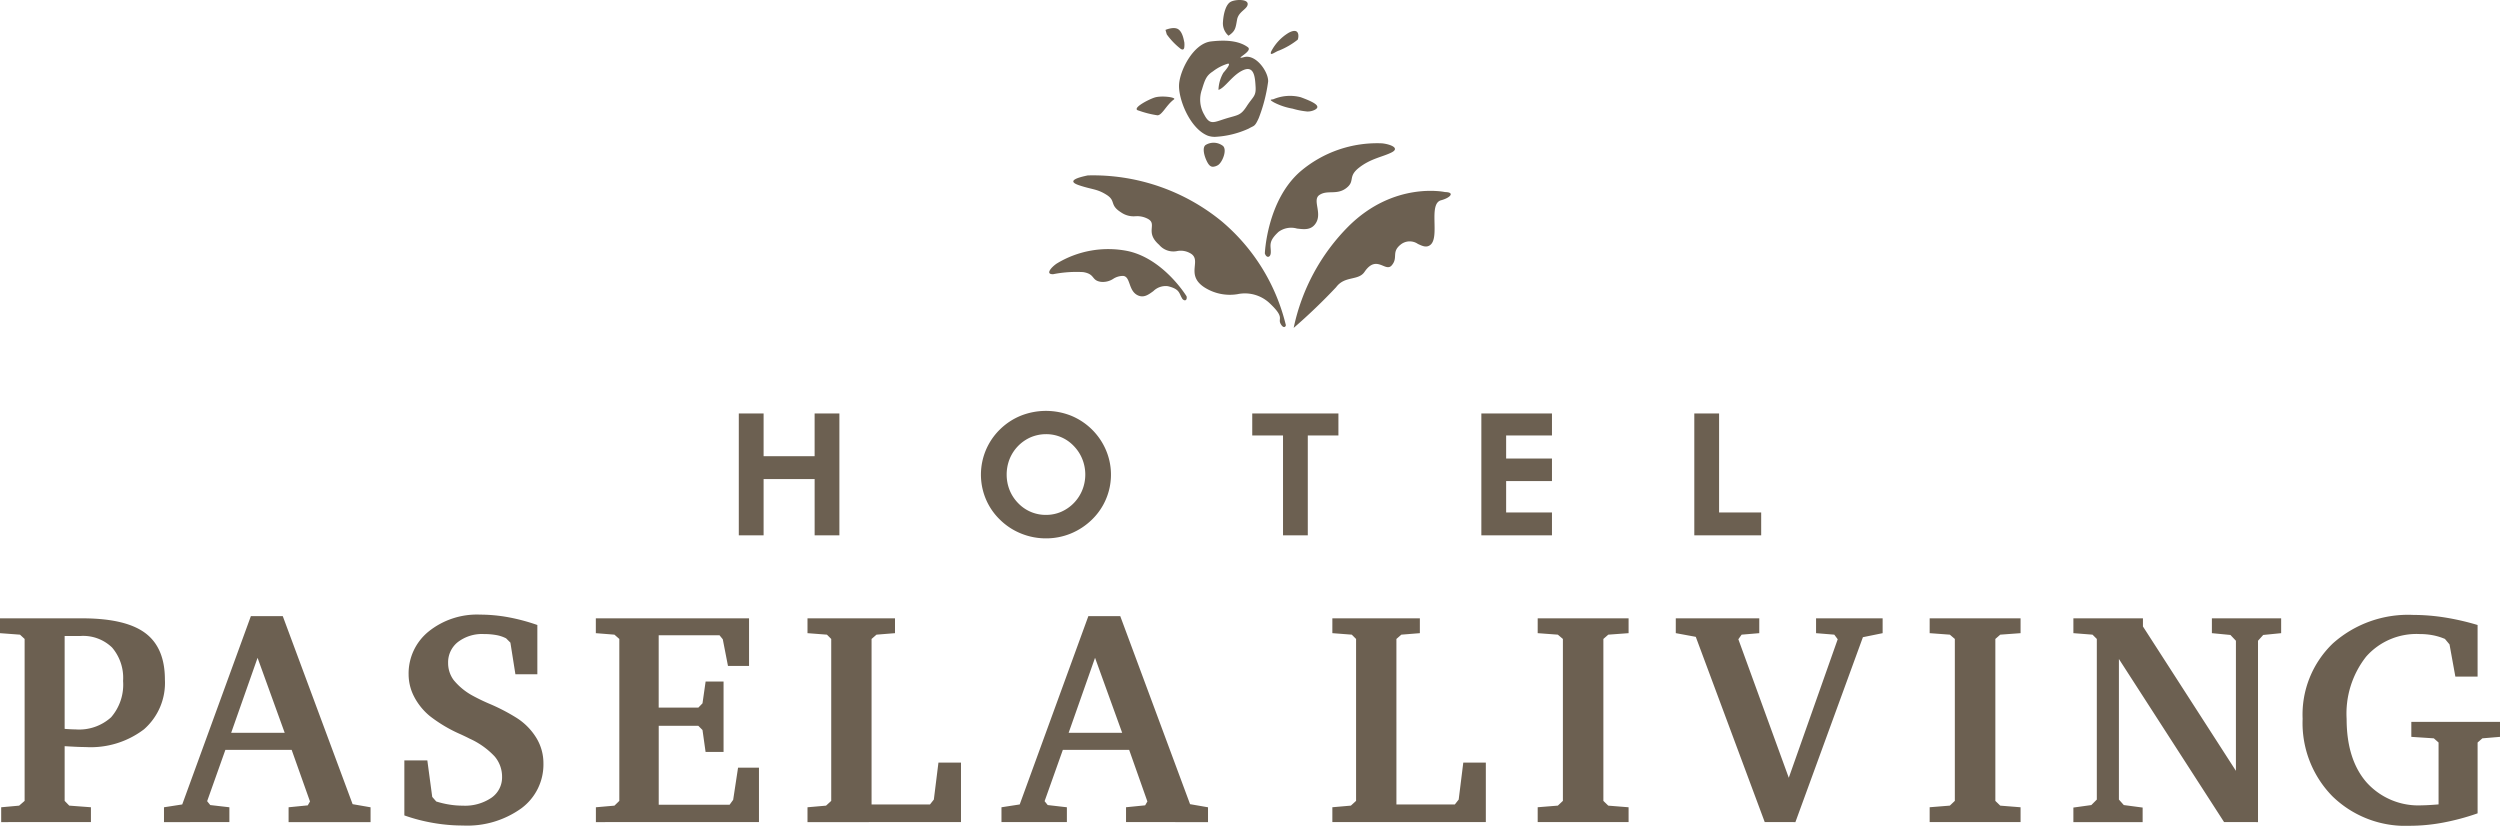 <svg xmlns="http://www.w3.org/2000/svg" width="300" height="99.095" viewBox="0 0 300 99.095">
  <path id="合体_1" data-name="合体 1" d="M279.874,95.538a12.541,12.541,0,0,1-3.559-9.27,11.833,11.833,0,0,1,3.638-9.067,13.556,13.556,0,0,1,9.654-3.41,24.377,24.377,0,0,1,3.745.3,30.422,30.422,0,0,1,3.959.909v6.191h-2.668l-.7-3.861-.551-.659a7.124,7.124,0,0,0-1.459-.444,8.387,8.387,0,0,0-1.566-.141,8.044,8.044,0,0,0-6.432,2.712,11.057,11.057,0,0,0-2.34,7.466q0,4.875,2.393,7.623a8.35,8.35,0,0,0,6.648,2.752c.188,0,.456-.009.8-.028s.742-.046,1.192-.082V89.1l-.569-.5-2.7-.177v-1.8H300v1.8l-2.118.177-.57.5V97.6a28.138,28.138,0,0,1-4.181,1.12,21.831,21.831,0,0,1-3.986.374A12.541,12.541,0,0,1,279.874,95.538Zm-227.9,3.211a20.859,20.859,0,0,1-3.452-.9v-6.6h2.758l.587,4.379.481.55a10.885,10.885,0,0,0,1.593.374,10.025,10.025,0,0,0,1.61.127,5.628,5.628,0,0,0,3.416-.944,2.962,2.962,0,0,0,1.281-2.511,3.733,3.733,0,0,0-.9-2.463,9.389,9.389,0,0,0-3-2.127c-.225-.118-.569-.286-1.031-.5a17.139,17.139,0,0,1-3.738-2.207,7.468,7.468,0,0,1-1.886-2.33,5.806,5.806,0,0,1-.659-2.651,6.471,6.471,0,0,1,2.394-5.161,9.258,9.258,0,0,1,6.2-2.03,18.87,18.87,0,0,1,3.364.312A23.315,23.315,0,0,1,64.482,75v5.908H61.848l-.6-3.793-.516-.514a4.2,4.2,0,0,0-1.174-.392,8.221,8.221,0,0,0-1.495-.123,4.758,4.758,0,0,0-3.115.959,3.087,3.087,0,0,0-1.174,2.509,3.412,3.412,0,0,0,.666,2.055,7.618,7.618,0,0,0,2.286,1.877,23.38,23.38,0,0,0,2.18,1.042A23.258,23.258,0,0,1,61.919,86.1a7.457,7.457,0,0,1,2.437,2.44,5.808,5.808,0,0,1,.855,3.041A6.538,6.538,0,0,1,62.56,97a11.115,11.115,0,0,1-7.011,2.062A20.756,20.756,0,0,1,51.972,98.749Zm214.915-.1L254.269,79.078v16.87l.587.659,2.261.3v1.745h-8.311V96.907l2.154-.3.658-.659V76.674l-.516-.515-2.295-.179V74.2h8.346v.977L268.31,92.5V76.889l-.659-.694-2.224-.215V74.2h8.311V75.98l-2.154.215-.623.694V98.652Zm-35.329,0v-1.78l2.421-.195.6-.57V76.674l-.6-.515-2.421-.179V74.2h10.908V75.98l-2.439.179-.587.515V96.107l.587.57,2.439.195v1.78Zm-19.792,0-8.274-22.228-2.4-.444V74.2h10.019V75.98l-2.119.179-.391.551,6.051,16.622,5.871-16.622-.409-.551-2.189-.179V74.2h7.989V75.98l-2.367.483-8.1,22.189Zm-27.245,0v-1.78l2.419-.195.606-.57V76.674l-.606-.515-2.419-.179V74.2h10.908V75.98l-2.439.179-.587.515V96.107l.587.57,2.439.195v1.78Zm-24.64,0v-1.78l2.224-.195.622-.57V76.674l-.515-.515-2.331-.179V74.2h10.5V75.98l-2.224.179-.589.515V96.533h7.012l.461-.586.551-4.431H178.3v7.136Zm-24.759,0v-1.78l2.294-.229.268-.466L135.5,89.986H127.54l-2.188,6.155.374.466,2.3.265v1.78h-7.849v-1.78l2.189-.339,8.238-22.6h3.826L142.808,96.5l2.154.374v1.78Zm-6.887-10.714h6.423l-3.255-9ZM96.9,98.652v-1.78l2.224-.195.623-.57V76.674l-.516-.515L96.9,75.98V74.2h10.5V75.98l-2.223.179-.589.515V96.533h7.011l.462-.586.551-4.431h2.706v7.136Zm-25.393,0v-1.78l2.225-.195.586-.57V76.674l-.586-.515L71.5,75.98V74.2H89.885v5.711H87.357l-.624-3.2-.391-.479h-7.3v8.683H83.8l.5-.515.374-2.616h2.153v8.451H84.67L84.3,87.6l-.5-.5H79.047v9.466h8.507l.426-.586.587-3.861h2.509v6.53Zm-36.876,0v-1.78l2.3-.229.268-.466L35,89.986H27.045l-2.188,6.155.374.466,2.295.265v1.78H19.678v-1.78l2.19-.339,8.238-22.6h3.825L42.313,96.5l2.154.374v1.78ZM27.74,87.938h6.424l-3.256-9ZM.142,98.652v-1.78l2.153-.195.659-.57V76.674L2.4,76.159,0,75.98V74.2H9.841q5.213,0,7.58,1.76t2.367,5.588a7.4,7.4,0,0,1-2.51,5.97,10.543,10.543,0,0,1-7.029,2.128c-.285,0-.635-.008-1.05-.027s-.9-.044-1.442-.078v6.564l.553.57,2.6.195v1.78ZM7.757,87.459a.719.719,0,0,1,.125.017c.547.036.944.053,1.192.053a5.711,5.711,0,0,0,4.262-1.459,5.98,5.98,0,0,0,1.434-4.358,5.6,5.6,0,0,0-1.317-4.005,4.975,4.975,0,0,0-3.791-1.389H7.757ZM122.524,64.021A7.7,7.7,0,0,1,120,62.366a7.456,7.456,0,0,1-1.691-2.46A7.587,7.587,0,0,1,120,51.526a7.723,7.723,0,0,1,2.529-1.654,8.173,8.173,0,0,1,5.971,0,7.737,7.737,0,0,1,4.219,4.149,7.518,7.518,0,0,1-1.7,8.347,7.963,7.963,0,0,1-2.534,1.66,7.777,7.777,0,0,1-2.967.576A7.87,7.87,0,0,1,122.524,64.021Zm1.185-11.56a4.821,4.821,0,0,0-2.554,2.615,5.061,5.061,0,0,0-.355,1.877,4.987,4.987,0,0,0,.355,1.863,4.785,4.785,0,0,0,1.025,1.563,4.568,4.568,0,0,0,3.341,1.409,4.585,4.585,0,0,0,1.793-.359,4.815,4.815,0,0,0,2.56-2.619,5,5,0,0,0,0-3.726,4.824,4.824,0,0,0-1.029-1.574,4.538,4.538,0,0,0-3.324-1.41A4.734,4.734,0,0,0,123.71,52.462Zm79.607,11.775V49.619h2.974V61.494h5.052v2.742Zm-25.554,0V49.619h8.474v2.637h-5.5v2.769h5.5v2.7h-5.5v3.769h5.5v2.742Zm-23.8,0V52.256h-3.693V49.619H160.61v2.637h-3.675V64.236Zm-56.206,0V57.484H91.632v6.752H88.656V49.619h2.976v5.128h6.122V49.619h2.973V64.236ZM161.8,27.18c5.5-5.479,11.609-4.132,11.609-4.132,1.182.017.691.668-.484.986-1.575.424-.086,4.475-1.31,5.376-.473.345-.947.1-1.467-.138a1.728,1.728,0,0,0-2.072.08c-1.144.918-.264,1.548-1.066,2.489-.317.37-.685.2-1.111.023-.6-.243-1.307-.486-2.156.76-.743,1.1-2.37.429-3.413,1.845a68.568,68.568,0,0,1-5.089,4.879A24.3,24.3,0,0,1,161.8,27.18Zm-8.125,11.679c-.372-.681.586-.71-1.4-2.549A4.333,4.333,0,0,0,148.5,35.3a5.666,5.666,0,0,1-4.01-.842c-2.314-1.554-.13-3.29-1.718-4.1a2.29,2.29,0,0,0-1.54-.226,2.229,2.229,0,0,1-2.139-.757c-1.793-1.571-.1-2.507-1.423-3.151a2.728,2.728,0,0,0-1.427-.275,2.62,2.62,0,0,1-1.72-.467c-1.42-.9-.572-1.362-1.729-2.1s-1.755-.621-3.337-1.162.05-.957,1.08-1.171a24.391,24.391,0,0,1,16.067,5.51,23.464,23.464,0,0,1,7.674,12.359.231.231,0,0,1-.181.329C153.988,39.25,153.836,39.149,153.676,38.859ZM141.84,35.783c-.368-.6-.259-1.095-1.689-1.438a2.1,2.1,0,0,0-1.748.589c-.551.4-1.081.8-1.753.553-1.3-.486-.929-2.3-1.879-2.378a2.158,2.158,0,0,0-1.2.363,2.276,2.276,0,0,1-1.467.348c-1.176-.174-.652-.933-2.129-1.168a14.376,14.376,0,0,0-3.584.25c-1,.039-.243-.827.408-1.271a11.881,11.881,0,0,1,8.512-1.51c4.335.923,7.079,5.438,7.079,5.438.068.3-.047.482-.208.482A.449.449,0,0,1,141.84,35.783Zm9.941-5.378s.249-6.33,4.253-9.822a14.217,14.217,0,0,1,9.792-3.384c.941.089,2.235.551,1.167,1.092s-2.487.721-3.9,1.824-.422,1.607-1.552,2.465-2.247.179-3.2.81.493,2.319-.587,3.587c-.548.644-1.32.546-2.117.449a2.543,2.543,0,0,0-2.214.4c-1.3,1.2-.893,1.645-.929,2.487-.013.332-.163.506-.328.506C152.022,30.82,151.866,30.686,151.781,30.405ZM144.84,19.388c-.355-.7-.589-1.683-.167-1.988a1.833,1.833,0,0,1,2.005.055c.676.4.006,2.093-.563,2.384a1.294,1.294,0,0,1-.562.173C145.281,20.012,145.062,19.833,144.84,19.388Zm.15-3.084c-2.188-.818-3.626-4.446-3.5-6.2s1.75-4.882,3.814-5.129,3.5.006,4.435.688c.691.5-1.873,1.566-.438,1.189s2.939,1.815,2.875,2.942a19.086,19.086,0,0,1-1.124,4.372c-.493,1.092-.563.88-1.187,1.255a11.03,11.03,0,0,1-4.043,1A2.435,2.435,0,0,1,144.99,16.3Zm.548-7.729c-.777.5-.944.982-1.3,2.148a3.59,3.59,0,0,0,.281,3.055c.678,1.294,1.161.883,2.6.444s1.749-.335,2.482-1.466c.746-1.156,1.134-1.188,1.071-2.318s-.153-2.593-1.465-2.03-2.2,2.151-2.992,2.375a4.422,4.422,0,0,1,.587-2.049c.315-.36.928-1.1.564-1.1A5.5,5.5,0,0,0,145.539,8.575Zm-8.876,4.7c-.987-.2,1.033-1.285,1.869-1.564s2.686-.03,2.349.217c-.921.669-1.421,1.9-1.981,1.909A11.635,11.635,0,0,1,136.663,13.276Zm18.463-.235a7.746,7.746,0,0,1-2.246-.747c-.669-.385-.332-.324-.074-.385a5.132,5.132,0,0,1,3.292-.238c1.453.541,2.579,1.065,1.645,1.524a1.927,1.927,0,0,1-.864.187A9.011,9.011,0,0,1,155.126,13.041Zm-2.6-6.829a5.6,5.6,0,0,1,2.125-2.283c1.39-.736,1.19.615,1.074.835a9.115,9.115,0,0,1-2.232,1.3c-.318.095-.737.41-.914.41C152.494,6.478,152.465,6.408,152.526,6.212Zm-10.894-.391a8.3,8.3,0,0,1-1.621-1.7c-.077-.283-.153-.532-.153-.532s1.041-.455,1.573-.051.633,1.371.685,1.519a2.5,2.5,0,0,1,0,.612s-.016.277-.21.277A.481.481,0,0,1,141.631,5.821Zm5.122-3.154c.061-1.063.363-2.128.91-2.439s2.06-.37,2.06.251-1.091.873-1.273,1.874-.185,1.371-1.028,1.933A1.964,1.964,0,0,1,146.753,2.666Z" fill="#6c6051"/>
</svg>
